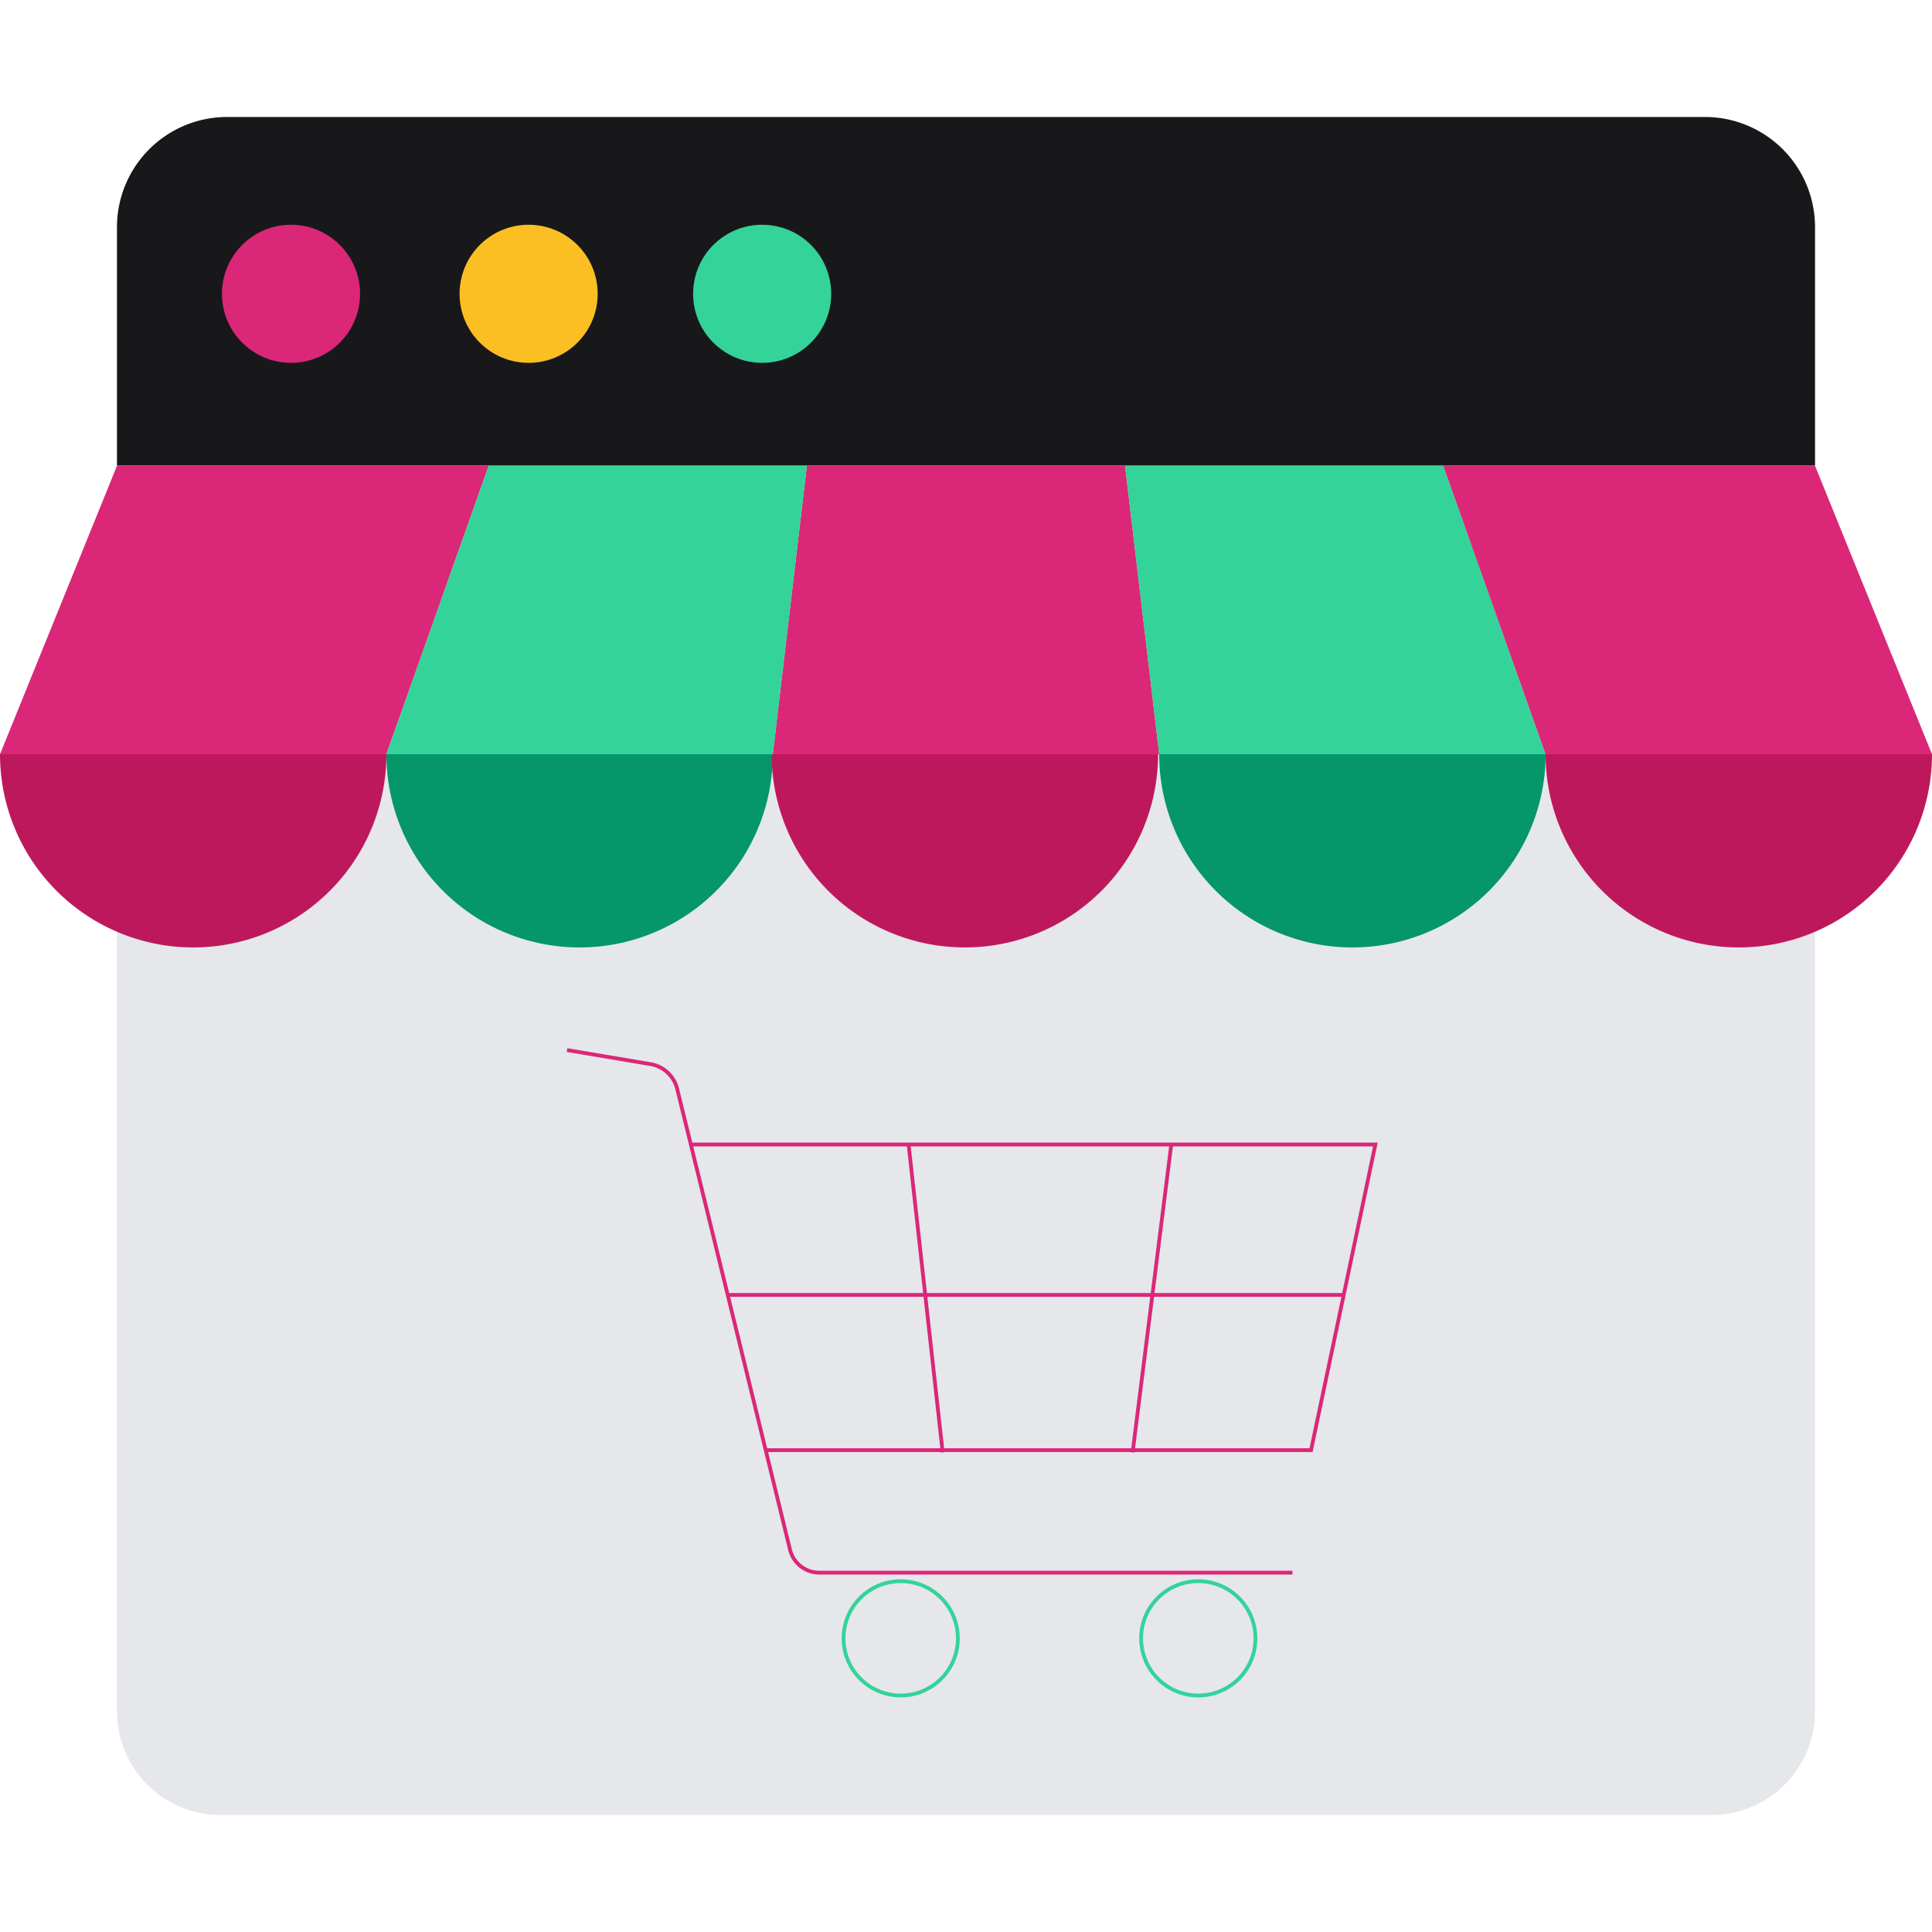 <svg xmlns="http://www.w3.org/2000/svg" viewBox="0 0 512 512"><defs><style>.cls-1{fill:#18181b;}.cls-2{fill:#db2777;}.cls-3{fill:#fbbf24;}.cls-4{fill:#34d399;}.cls-5{fill:#e5e7eb;}.cls-6{fill:#be185d;}.cls-7{fill:#059669;}.cls-8,.cls-9{fill:none;strokeLinecap:round;strokeLinejoin:round;}.cls-8{stroke:#db2777;strokeWidth:16px;}.cls-9{stroke:#34d399;strokeWidth:13.57px;}</style></defs><title>sEcommerce</title><g id="Capa_6" data-name="Capa 6"><path class="cls-1" d="M60.19,31H451.81A29.19,29.19,0,0,1,481,60.19v63.25a0,0,0,0,1,0,0H31a0,0,0,0,1,0,0V60.19A29.19,29.19,0,0,1,60.19,31Z"/><circle class="cls-2" cx="77.12" cy="77.86" r="18.3"/><circle class="cls-3" cx="140.09" cy="77.86" r="18.3"/><circle class="cls-4" cx="201.98" cy="77.86" r="18.3"/><path class="cls-5" d="M31,123.44H481a0,0,0,0,1,0,0V453.52A27.48,27.48,0,0,1,453.52,481h-395A27.48,27.48,0,0,1,31,453.52V123.44a0,0,0,0,1,0,0Z"/><polygon class="cls-2" points="307.2 199.88 204.8 199.88 213.83 123.44 298.16 123.44 307.2 199.88"/><polygon class="cls-4" points="409.6 199.88 307.2 199.88 298.16 123.44 382.49 123.44 409.6 199.88"/><polygon class="cls-2" points="512 199.88 409.6 199.88 382.49 123.44 481 123.44 512 199.88"/><path class="cls-6" d="M102.4,199.88a51.2,51.2,0,0,1-102.4,0Z"/><path class="cls-7" d="M204.8,199.88a51.2,51.2,0,0,1-102.4,0Z"/><path class="cls-6" d="M306.9,199.88a51.2,51.2,0,1,1-102.4,0Z"/><path class="cls-7" d="M409.6,199.88a51.2,51.2,0,0,1-102.4,0Z"/><path class="cls-6" d="M512,199.88a51.2,51.2,0,1,1-102.4,0Z"/><polygon class="cls-2" points="129.5 123.44 102.4 199.88 0 199.88 31 123.44 129.5 123.44"/><polygon class="cls-4" points="213.83 123.44 204.8 199.88 102.4 199.88 129.5 123.44 213.83 123.44"/><path class="cls-8" d="M150.27,278.28,172.38,282a8.77,8.77,0,0,1,7.08,6.57q15,61.05,29.9,122.11a8,8,0,0,0,7.76,6.09H342.51"/><path class="cls-8" d="M182.72,303.31H364.49q-8.52,40.49-17.05,81H203.12"/><path class="cls-8" d="M355.79,343.17H192.61"/><path class="cls-8" d="M240.82,303.62l9,81.28"/><path class="cls-8" d="M310.36,303.62l-10.2,81.28"/><circle class="cls-9" cx="238.7" cy="434.18" r="15.15"/><circle class="cls-9" cx="317.56" cy="434.18" r="15.15"/></g></svg>